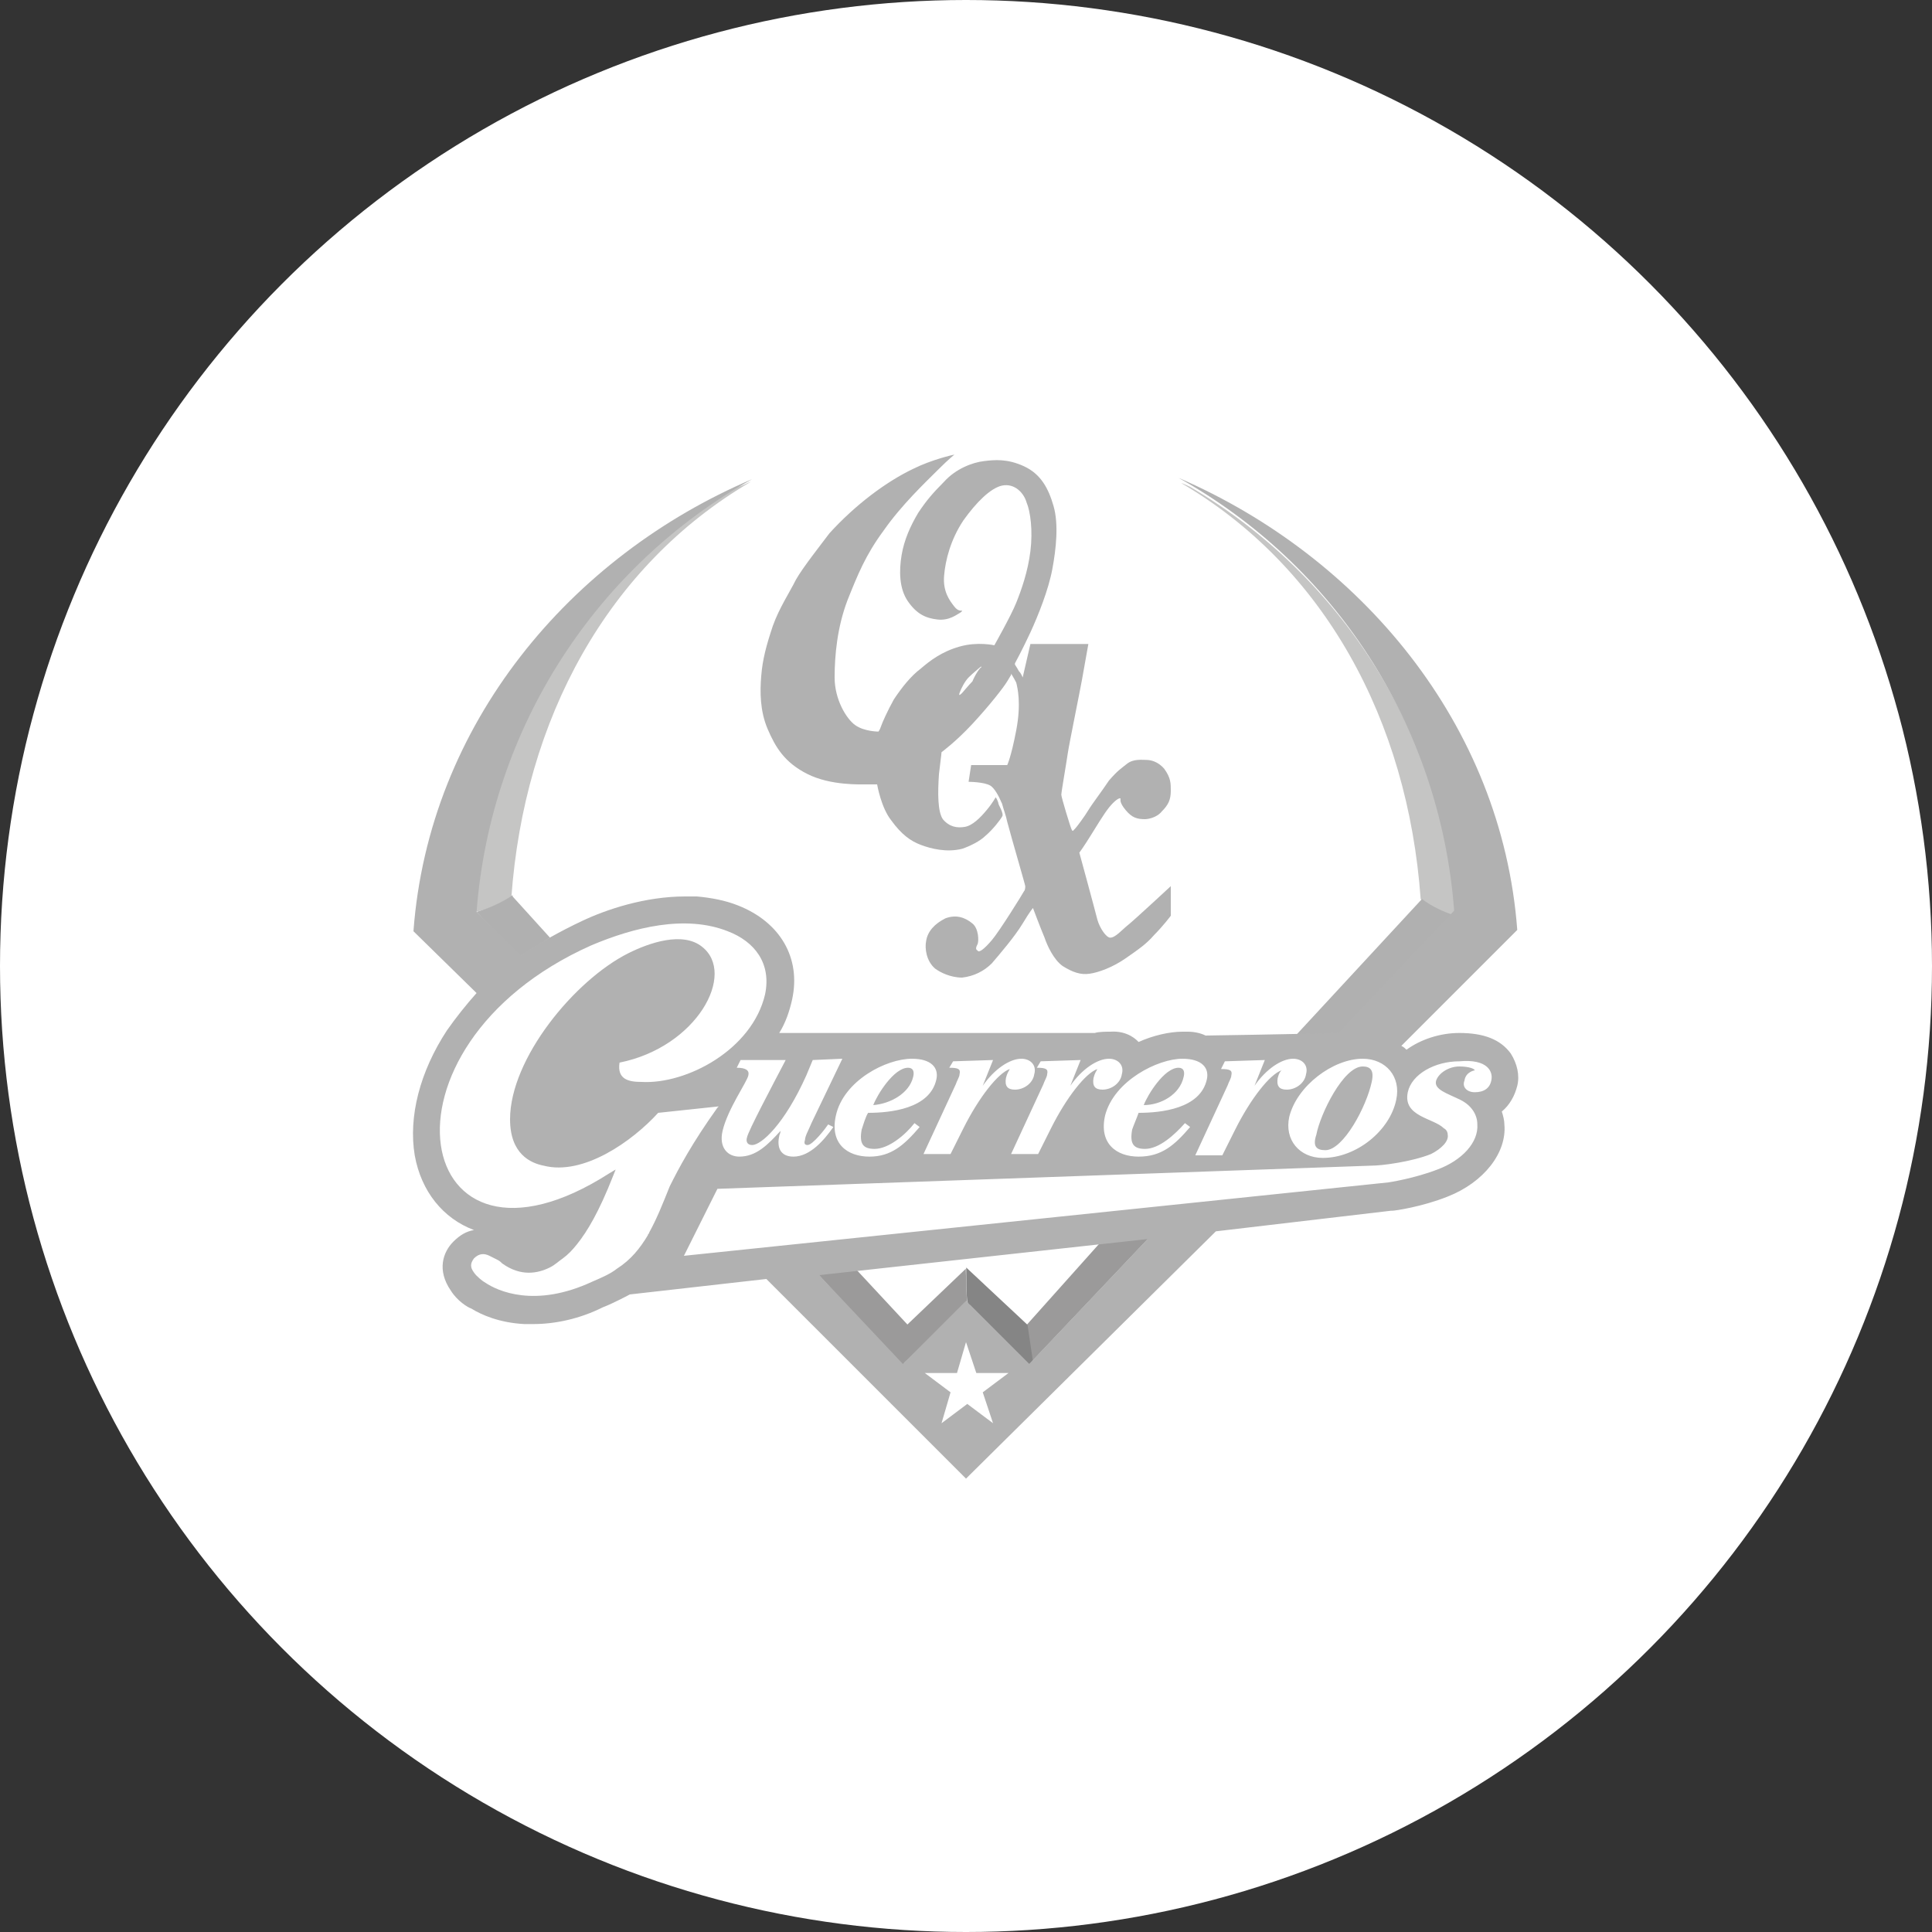 <?xml version="1.0" encoding="utf-8"?>
<!-- Generator: Adobe Illustrator 22.0.1, SVG Export Plug-In . SVG Version: 6.00 Build 0)  -->
<svg version="1.1" id="Capa_1" xmlns="http://www.w3.org/2000/svg" xmlns:xlink="http://www.w3.org/1999/xlink" x="0px" y="0px"
	 viewBox="0 0 150 150" style="enable-background:new 0 0 150 150;" xml:space="preserve">
<rect x="0" y="0" width="150" height="150" fill="#333333" stroke="none"/>
<style type="text/css">
	.st0{fill:#FFFFFF;}
	.st1{fill:#858585;}
	.st2{fill:#575756;}
	.st3{fill:#9B9A9A;stroke:#9B9A9A;stroke-width:0.164;stroke-miterlimit:10;}
	.st4{fill:#858585;stroke:#858585;stroke-width:0.164;stroke-miterlimit:10;}
	.st5{fill:#C5C5C4;}
	.st6{fill:#B0B0B0;}
	.st7{fill:#B1B1B1;}
</style>
<g>
	<circle class="st0" cx="75" cy="75" r="75"/>
</g>
<g>
	<path class="st1" d="M48.3,84.4C48,84,47.7,83.5,47.4,83c-0.9-1.5-1.8-2.5-3.1-2.7L48.3,84.4z"/>
	<path class="st2" d="M49.2,85.3c-0.4-0.5-0.8-1-1.3-1.5c-0.6-0.7-1.3-1.4-2.1-1.9L49.2,85.3z"/>
	<path class="st3" d="M70.5,102.9L70.5,102.9L70.5,102.9l-0.3,2.8l4.8-4.5l0,0.1c0-0.1-0.1-2.3-0.1-2.6L70.5,102.9L70.5,102.9z"/>
	<polygon class="st3" points="80.1,105.6 89.1,96.1 85.6,96.4 79.7,103 	"/>
	<path class="st4" d="M75.1,98.6c0,0,0,2.2,0.1,2.5c0,0,0-0.2,0-0.2s0,0.2,0.1,0.3l4.7,4.7l0.1-0.3l-0.4-2.7L75.1,98.6z"/>
	<polygon class="st3" points="70.4,102.9 70.4,102.9 66.4,98.6 63.6,98.9 69.6,105.5 70.1,105.9 70.1,105.9 	"/>
	<path class="st5" d="M113.1,71c-1.1-14.2-9.1-26.4-20.7-33.2c-0.2-0.1-0.4-0.2-0.7-0.3c11.1,6.5,17.6,18.4,18.6,32.3
		c0.8,0.6,1.7,1,2.6,1.3L113.1,71z"/>
	<path class="st6" d="M104.2,80.5l8.8-9.4c-0.9-0.3-1.8-0.7-2.6-1.3c0,0,0,0,0,0l-9.9,10.7C101.8,80.5,103.1,80.5,104.2,80.5z"/>
	<path class="st5" d="M36.9,70.8L36.9,70.8c1.1-0.2,2-0.7,2.8-1.2c0,0,0,0,0,0.1c1-13.9,7.5-25.8,18.6-32.3c-0.3,0.1-0.6,0.3-1,0.4
		C45.9,44.6,37.9,56.7,36.9,70.8z"/>
	<path class="st6" d="M37,70.8l3.3,3.5c0.8-0.5,1.6-1,2.4-1.5l-2.9-3.2c0,0,0-0.1,0-0.1C38.9,70.1,38,70.5,37,70.8z"/>
	<g>
		<g>
			<g>
				<g id="XMLID_2_">
					<g>
						<g>
							<path class="st7" d="M80,50l4.5,0c0,0-0.3,1.7-0.5,2.8c-0.2,1.1-1,5-1.1,5.7c-0.1,0.7-0.5,3-0.5,3.2c0,0.2,0.7,2.5,0.8,2.7
								c0.1,0.2,0.1,0.1,0.3-0.1c0.1-0.1,0.7-0.9,1-1.4c0.3-0.5,1-1.4,1.6-2.3c0.7-0.8,0.9-0.9,1.4-1.3c0.5-0.4,1.2-0.3,1.5-0.3
								c0.3,0,0.9,0.1,1.4,0.7c0.5,0.7,0.5,1.1,0.5,1.7c0,0.7-0.2,1.1-0.7,1.6c-0.4,0.5-1.1,0.6-1.3,0.6c-0.6,0-1-0.1-1.5-0.7
								c-0.5-0.6-0.4-0.8-0.4-0.9c-0.1-0.1-0.5,0.2-0.9,0.7c-0.4,0.5-1,1.5-1.5,2.3c-0.5,0.8-0.8,1.2-0.8,1.2s1.2,4.4,1.4,5.2
								c0.2,0.7,0.7,1.4,1,1.4c0.4,0,0.9-0.6,1.4-1c0.5-0.4,3.3-3,3.3-3v2.3c0,0-0.6,0.8-1.3,1.5c-0.6,0.7-1.2,1.1-2.2,1.8
								c-1,0.7-2.1,1.1-2.8,1.2c-0.7,0.1-1.3-0.1-2.1-0.6c-0.7-0.5-1.2-1.6-1.4-2.2c-0.3-0.7-0.9-2.3-0.9-2.3s-0.2,0.2-0.8,1.2
								c-0.6,1-1.8,2.4-2.4,3.1c-0.6,0.6-1.4,1-2.3,1.1c-0.9,0-1.7-0.4-2.1-0.7c-0.7-0.6-0.8-1.6-0.7-2.1c0.1-0.8,0.7-1.4,1.5-1.8
								c0.8-0.3,1.5-0.1,2.1,0.4c0.5,0.4,0.5,1.4,0.4,1.6c-0.1,0.2-0.2,0.4,0,0.5C76,74,76.4,73.7,77,73c0.6-0.7,2.4-3.6,2.5-3.8
								c0.1-0.1,0.1-0.3,0.1-0.4c0-0.1-1-3.5-1.4-5c-0.1-0.5-0.3-1-0.4-1.4c-0.3-0.7-0.6-1.2-0.9-1.4c-0.5-0.3-1.7-0.3-1.7-0.3
								l0.2-1.3l2.8,0c0,0,0.3-0.6,0.7-2.7c0.4-2.1,0.1-3.3,0-3.7c-0.2-0.4-0.4-0.7-0.4-0.7l0,0.1l-0.3,0.5
								c-0.3,0.5-1.4,1.9-2.7,3.3c-1.3,1.4-2.4,2.2-2.4,2.2s0,0.1-0.2,1.7c-0.1,1.5-0.1,2.9,0.3,3.5c0.5,0.6,1.1,0.7,1.7,0.6
								c0.6-0.1,1.2-0.7,1.7-1.3c0.5-0.6,0.7-1,0.7-1s0.1,0.1,0.2,0.4c0,0.1,0.1,0.3,0.2,0.5c0.1,0.2,0.2,0.5,0.1,0.6
								c-0.1,0.2-0.7,1-1.3,1.5c-0.4,0.4-1.2,0.8-1.8,1c-1.2,0.3-2.4,0-3.2-0.3c-0.8-0.3-1.5-0.8-2.3-1.9c-0.8-1-1.1-2.8-1.1-2.8
								s-0.1,0-0.7,0c-0.6,0-2.9,0.1-4.7-0.8c-1.8-0.9-2.5-2.1-3.1-3.5c-0.6-1.4-0.6-2.9-0.5-4.1c0.1-1.3,0.4-2.4,0.9-3.9
								c0.5-1.4,1.3-2.6,1.8-3.6c0.5-0.9,2-2.8,2.6-3.6c2-2.2,4.4-4,6.5-5c1.4-0.7,3.1-1.1,3.2-1.1c0,0-0.4,0.3-1.3,1.2
								c-1,1-2.8,2.7-4.2,4.7c-1.4,1.9-2,3.4-2.8,5.4c-0.8,2.1-1,4.3-1,6c0,1.7,0.9,3.2,1.6,3.7c0.7,0.5,1.8,0.5,1.8,0.5
								s0.1-0.1,0.2-0.4c0.1-0.3,0.5-1.2,1-2.1c0.6-0.9,1.3-1.8,2.1-2.4c0.7-0.6,1.6-1.3,3-1.7c1.4-0.4,2.7-0.1,2.7-0.1
								s1.3-2.3,1.7-3.3c0.4-1,0.9-2.4,1.1-4c0.2-1.6,0-3.1-0.3-3.8c-0.2-0.7-0.9-1.5-1.9-1.3c-0.9,0.2-2,1.3-3,2.7
								c-1,1.5-1.4,3.1-1.5,4.3c-0.1,1.2,0.4,1.9,0.8,2.4c0.3,0.4,0.6,0.3,0.6,0.3c0,0,0,0.1-0.2,0.2c-0.2,0.1-0.8,0.6-1.7,0.5
								c-0.9-0.1-1.6-0.4-2.3-1.4c-0.7-1-0.7-2.4-0.5-3.6c0.2-1.2,0.7-2.3,1.3-3.3c0.6-0.9,1.1-1.5,2-2.4c0.9-1,2.2-1.5,3.1-1.6
								c0.8-0.1,1.8-0.2,3.1,0.4c1.3,0.6,1.9,1.7,2.3,3.1c0.4,1.4,0.2,3.3-0.1,4.9c-0.3,1.6-1.1,3.6-1.7,4.9
								c-0.6,1.3-1.2,2.4-1.2,2.4l0,0.1c0,0,0.2,0.3,0.3,0.5c0.2,0.2,0.3,0.5,0.3,0.5L80,50z M76.2,51.8c0,0,0-0.1-0.1,0
								c-0.1,0.1-0.5,0.4-0.9,0.8c-0.3,0.3-0.6,0.9-0.7,1.2c-0.1,0.3,0.1,0.1,0.2,0c0.1-0.1,0.5-0.6,0.8-0.9
								C75.7,52.4,76.1,51.8,76.2,51.8z"/>
						</g>
					</g>
				</g>
			</g>
		</g>
		<path class="st7" d="M91.9,83.6c0.1-0.4,0-0.7-0.4-0.7c-1.1,0-2.4,2.1-2.7,2.9C90.1,85.8,91.6,85,91.9,83.6z"/>
		<path class="st7" d="M70.9,83.6c0.1-0.4,0-0.7-0.4-0.7c-1.1,0-2.4,2.1-2.7,2.9C69.1,85.7,70.6,84.9,70.9,83.6z"/>
		<path class="st7" d="M102.9,89.3c1.4,0,3.2-3.4,3.6-5.3c0.2-0.9-0.1-1.2-0.7-1.2c-1.5,0-3.3,3.7-3.6,5.3
			C101.9,89,102.2,89.3,102.9,89.3z"/>
		<path class="st7" d="M117.3,81.8c-0.8-1.1-2.1-1.6-4-1.6c-1.5,0-3,0.5-4.1,1.3c-0.1-0.1-0.2-0.2-0.4-0.3l9-9
			c-1.2-16-12.2-29-26.3-35.1c12,6.7,20.3,19.1,21.4,33.6l-9,9.5c-3.6,0.1-10.3,0.2-10.3,0.2c-0.4-0.2-0.9-0.3-1.4-0.3
			c-0.1,0-0.3,0-0.4,0c-1,0-2.3,0.3-3.4,0.8c-0.1-0.1-0.8-0.9-2.2-0.8c-0.3,0-0.9,0-1.2,0.1l-24.5,0c0.5-0.8,0.8-1.7,1-2.6
			c0.7-3.2-0.9-6-4.2-7.3c-1-0.4-2.1-0.6-3.2-0.7c-0.3,0-0.6,0-0.9,0c-3.1,0-6.1,1-8,1.9c-1.7,0.8-3.3,1.7-4.8,2.7L37,70.8
			c1.1-14.4,9.4-26.9,21.4-33.6c-14.1,6-25.1,19-26.3,35.1l4.9,4.8C36.2,78,35.4,79,34.7,80c-2.1,3.2-3,6.7-2.5,9.7
			c0.5,2.8,2.2,4.9,4.6,5.8c-0.6,0.1-1.1,0.4-1.6,0.9c-0.8,0.8-1.3,2.2-0.2,3.8c0.5,0.8,1.3,1.3,1.6,1.4c0.8,0.5,2.2,1.1,4.1,1.2
			c0.2,0,0.5,0,0.7,0c1.7,0,3.6-0.4,5.4-1.3c0.8-0.3,2.1-1,2.1-1l10.6-1.2L75,114.8l0,0l0,0l0,0l0,0l19.4-19.2L108,94l0.1,0
			c0.2,0,2.3-0.3,4.3-1.1c2.8-1.1,4.6-3.4,4.4-5.6c0-0.3-0.1-0.7-0.2-1c0.6-0.5,1-1.2,1.2-2C118,83.5,117.8,82.6,117.3,81.8z
			 M105.8,82.2c1.8,0,3,1.4,2.6,3.2c-0.5,2.4-3.1,4.5-5.7,4.5c-1.8,0-3-1.4-2.6-3.2C100.7,84.3,103.5,82.2,105.8,82.2z M95.1,82.4
			l3.1-0.1l-0.8,2c0.9-1.3,2.1-2.1,3-2.1c0.7,0,1.2,0.5,1,1.2c-0.1,0.7-0.8,1.2-1.5,1.2c-0.6,0-0.8-0.3-0.7-0.9
			c0.1-0.4,0.2-0.5,0.3-0.6c-0.9,0.3-2.4,2.2-3.6,4.6l-1,2h-2.1l2.5-5.4c0.1-0.3,0.3-0.6,0.3-0.8c0.1-0.4-0.1-0.5-0.8-0.5L95.1,82.4
			z M91.8,82.2c1.5,0,2.1,0.7,1.9,1.6c-0.5,2.3-3.6,2.6-5.3,2.6c-0.1,0.3-0.4,1-0.5,1.3c-0.2,1.1,0.1,1.5,1,1.5c1.1,0,2.3-1.1,3.1-2
			l0.4,0.3c-1.2,1.4-2.2,2.3-4,2.3c-1.7,0-3.1-1-2.6-3.2C86.5,83.9,89.9,82.2,91.8,82.2z M80.8,82.4l3.1-0.1l-0.8,2
			c0.9-1.3,2.1-2.1,3-2.1c0.7,0,1.2,0.5,1,1.2c-0.1,0.7-0.8,1.2-1.5,1.2c-0.6,0-0.8-0.3-0.7-0.9c0.1-0.4,0.2-0.5,0.3-0.7
			c-0.9,0.3-2.4,2.2-3.6,4.6l-1,2h-2.1l2.5-5.4c0.1-0.3,0.3-0.6,0.3-0.8c0.1-0.4-0.1-0.5-0.8-0.5L80.8,82.4z M74,82.4l3.1-0.1
			l-0.8,2c0.9-1.3,2.1-2.1,3-2.1c0.7,0,1.2,0.5,1,1.2c-0.1,0.7-0.8,1.2-1.5,1.2c-0.6,0-0.8-0.3-0.7-0.9c0.1-0.4,0.2-0.5,0.3-0.7
			c-0.9,0.3-2.4,2.2-3.6,4.6l-1,2l-2.1,0l2.5-5.4c0.1-0.3,0.3-0.6,0.3-0.8c0.1-0.4-0.1-0.5-0.8-0.5L74,82.4z M70.8,82.2
			c1.5,0,2.1,0.7,1.9,1.6c-0.5,2.3-3.6,2.6-5.3,2.6c-0.2,0.3-0.4,1-0.5,1.3c-0.2,1.1,0.1,1.5,1,1.5c1.1,0,2.4-1.1,3.1-2l0.4,0.3
			c-1.2,1.4-2.2,2.3-3.9,2.3c-1.7,0-3.1-1-2.6-3.2C65.5,83.9,68.8,82.2,70.8,82.2z M61,82.3c-1.1,2.1-2.9,5.5-3,6
			c-0.1,0.3,0,0.6,0.4,0.6c0.7,0,2.5-1.6,4.2-5.4l0.5-1.2l2.3-0.1L63,87.2c-0.2,0.5-0.5,1-0.5,1.3c-0.1,0.3,0,0.4,0.2,0.4
			c0.4,0,1.4-1.3,1.6-1.6l0.4,0.2c-0.7,1-1.8,2.3-3.1,2.3c-1,0-1.3-0.7-1.1-1.6c0-0.1,0.1-0.2,0.1-0.4c-1,1.1-1.9,2-3.2,2
			c-0.9,0-1.6-0.7-1.3-2c0.4-1.7,1.9-3.8,2-4.3c0.1-0.4-0.2-0.6-0.9-0.6l0.3-0.6L61,82.3z M50.4,95.7c0,0.1-0.1,0.1-0.1,0.2
			c-0.6,1-1.3,1.9-2.4,2.6c-0.5,0.4-1.2,0.7-1.9,1c-4.5,2.1-7.4,0.7-8.3,0.1c-0.2-0.1-0.7-0.5-0.9-0.8c-0.3-0.4-0.3-0.7,0-1.1
			c0.4-0.4,0.8-0.4,1.2-0.2c0.2,0.1,0.4,0.2,0.6,0.3c0.2,0.1,0.3,0.2,0.4,0.3c1.4,1,2.7,0.8,3.7,0.3l0,0c0.4-0.2,0.7-0.5,1-0.7
			c0.4-0.3,0.7-0.6,1.1-1.1c0.8-1,1.7-2.5,2.8-5.3l0.2-0.5l-0.5,0.3c-15.3,9.8-19.1-9.8-1.4-17.7c3.3-1.4,7.3-2.4,10.6-1.1
			c2.1,0.8,3.4,2.5,2.9,4.9c-1,4.3-6.1,7-9.6,6.8c-1,0-1.9-0.2-1.7-1.5c6-1.2,9.1-6.9,6.4-9c-1.5-1.2-4.1-0.3-5.7,0.5
			c-4.2,2.1-9.2,8.2-9.2,12.9c0,2.7,1.6,3.4,2.6,3.6c3.1,0.8,6.9-1.9,8.9-4.1l4.7-0.5l-0.1,0.1c-2,2.8-3,4.7-3.7,6.1
			C51.4,93.6,51,94.6,50.4,95.7z M77.1,110.5l-2-1.5l-2,1.5l0.7-2.4l-2-1.5l2.5,0l0.7-2.4l0.8,2.4l2.5,0l-2,1.5L77.1,110.5z
			 M79.9,105.9l-4.9-4.9l-4.9,4.9L63.6,99l25.5-2.8L79.9,105.9z M115.8,83.8c-0.1,0.7-0.6,1-1.3,1c-0.6,0-1-0.4-0.8-0.9
			c0.1-0.7,0.8-0.8,0.8-0.8c0-0.1-0.4-0.3-1.2-0.3c-0.8,0-1.6,0.5-1.8,1.1c-0.2,0.7,0.9,1,1.9,1.5c0.8,0.4,1.3,1.1,1.3,1.9
			c0.1,1.4-1.2,2.8-3.1,3.5c-1.8,0.7-3.8,1-3.8,1l-54.7,5.7l2.6-5.2c0,0,48.1-1.7,50.8-1.8c0.8,0,3.1-0.3,4.6-0.9
			c0.8-0.4,1.4-1,1.3-1.5c0-0.2-0.1-0.4-0.3-0.5c-0.8-0.8-3.2-0.9-2.8-2.8c0.3-1.4,2.1-2.4,4-2.4C115.5,82.2,115.9,83.2,115.8,83.8z
			"/>
	</g>
</g>
</svg>
